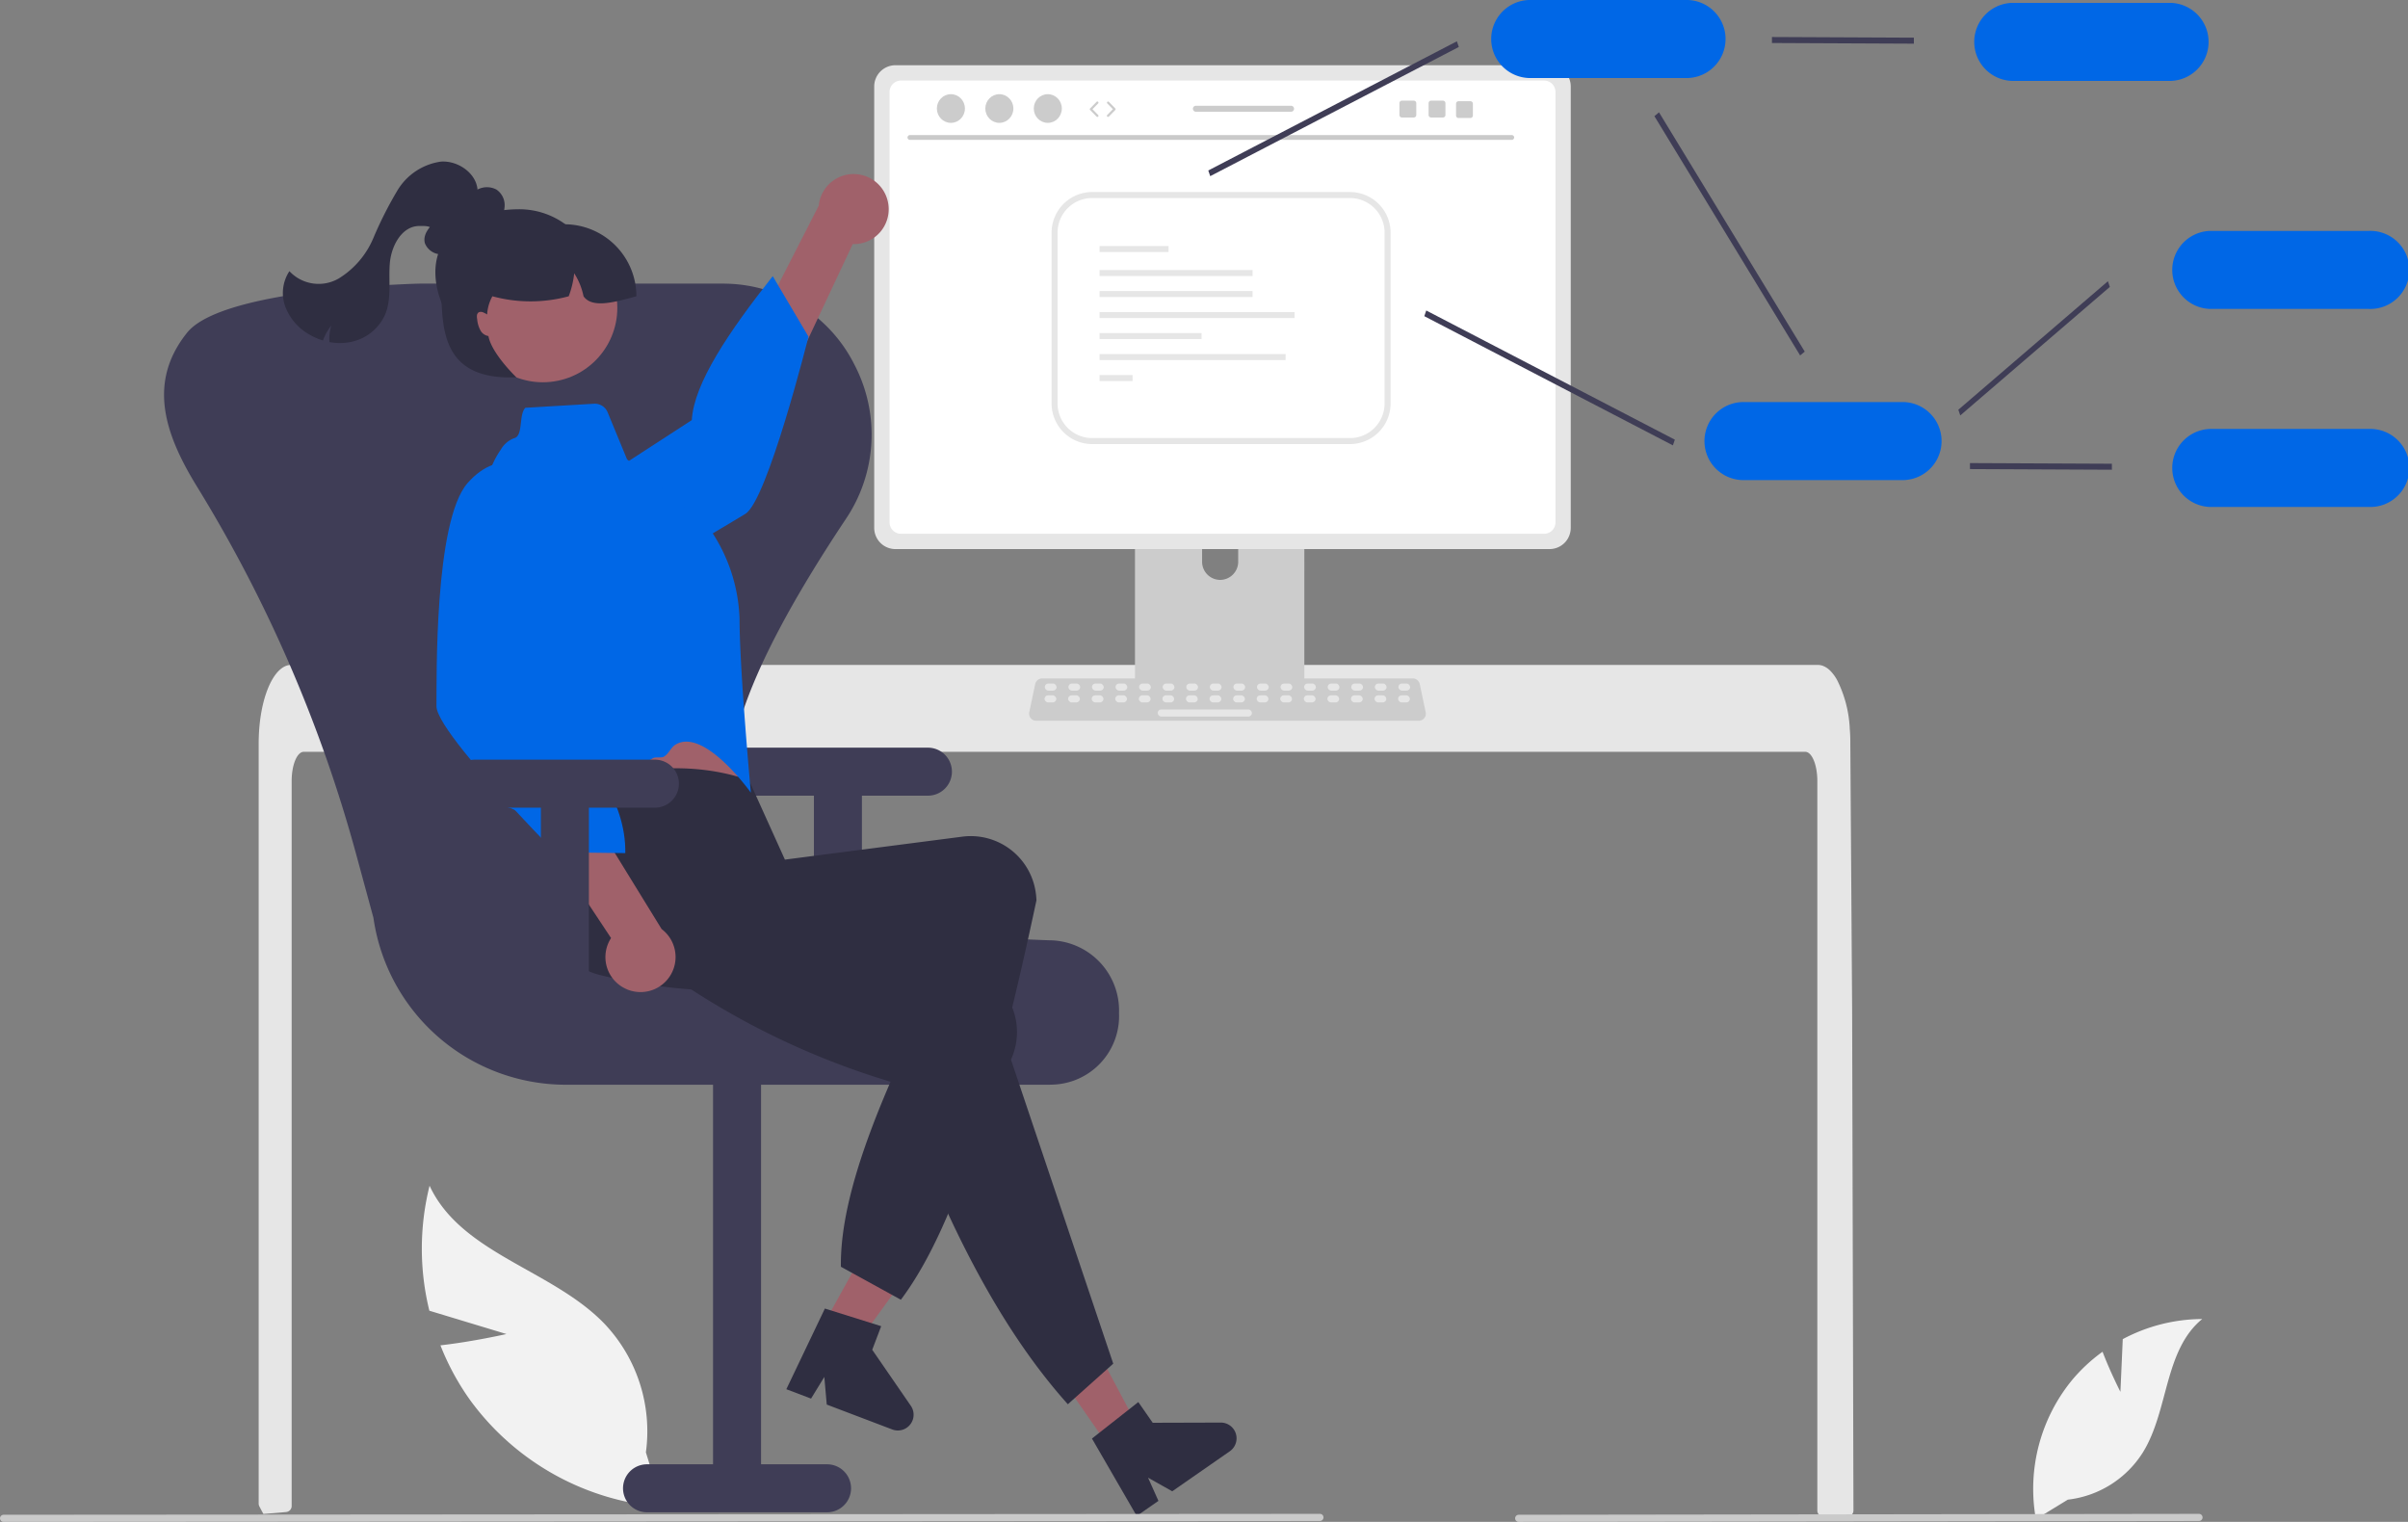 <svg xmlns="http://www.w3.org/2000/svg" width="246.788" height="155.96" viewBox="0 0 246.788 155.96">
  <rect x="0" y="0" width="246.788" height="155.96" fill="#808080" stroke="none"/>
  <g id="undraw_software-engineer_xv60" transform="translate(0)">
    <path id="Path_6378" data-name="Path 6378" d="M686.625,447.056l.24-5.4a17.455,17.455,0,0,1,8.141-2.061c-3.91,3.2-3.421,9.359-6.072,13.658a10.5,10.5,0,0,1-7.7,4.852l-3.272,2a17.592,17.592,0,0,1,3.708-14.256,16.992,16.992,0,0,1,3.123-2.9C685.578,445.012,686.625,447.056,686.625,447.056Z" transform="translate(-469.31 -304.425)" fill="#f2f2f2"/>
    <path id="Path_6379" data-name="Path 6379" d="M149.283,410.379l-7.9-2.391a26.619,26.619,0,0,1,.021-12.808c3.252,6.983,12.543,8.581,17.9,14.118a16.012,16.012,0,0,1,4.27,13.205l1.728,5.59a26.83,26.83,0,0,1-19.672-10.849,25.917,25.917,0,0,1-3.112-5.708c3.349-.38,6.763-1.157,6.763-1.157Z" transform="translate(-97.379 -273.67)" fill="#f2f2f2"/>
    <path id="Path_6380" data-name="Path 6380" d="M249.658,308.271a.627.627,0,0,1-.181.437.611.611,0,0,1-.434.178h-2.472a.613.613,0,0,1-.615-.611V233.51c0-1.648-.553-2.986-1.233-2.989H90.831c-.683,0-1.233,1.341-1.236,2.989v74.3a.617.617,0,0,1-.557.612c-.5.049-1,.092-1.491.132-.012,0-.025,0-.037,0-.271.025-.541.043-.812.065h0c-.141-.255-.277-.517-.415-.778a.642.642,0,0,1-.068-.286V229.633c0-.455.018-.913.049-1.365a17.479,17.479,0,0,1,.231-1.851c.52-2.857,1.694-4.791,3.029-4.8H246.03a1.439,1.439,0,0,1,.566.12,2.205,2.205,0,0,1,.7.489,4.325,4.325,0,0,1,.686.938,12.343,12.343,0,0,1,1.295,4.9c0,.018,0,.037,0,.055.043.5.065,1.005.061,1.513l.043,6.589.028,3.93.083,12.33.031,4.379Z" transform="translate(-59.704 -153.476)" fill="#e6e6e6"/>
    <path id="Path_6381" data-name="Path 6381" d="M394.82,147.486H379.137a.837.837,0,0,0-.836.838V173.1h17.357V148.324a.837.837,0,0,0-.837-.838h0Zm-7.789,14.077a1.861,1.861,0,0,1-1.852-1.852v-2.858a1.852,1.852,0,1,1,3.7,0v2.858A1.861,1.861,0,0,1,387.031,161.563Z" transform="translate(-261.98 -102.137)" fill="#ccc"/>
    <path id="Path_6382" data-name="Path 6382" d="M378.126,228.207v2.39a.468.468,0,0,0,.467.467h16.53a.47.47,0,0,0,.467-.467v-2.39Z" transform="translate(-261.859 -158.038)" fill="#3f3d56"/>
    <path id="Path_6383" data-name="Path 6383" d="M360.6,21.742h-67.04a2.176,2.176,0,0,0-2.173,2.173V69.153a2.175,2.175,0,0,0,2.173,2.173H360.6a2.175,2.175,0,0,0,2.173-2.173V23.915a2.176,2.176,0,0,0-2.173-2.173Z" transform="translate(-201.792 -15.057)" fill="#e6e6e6"/>
    <path id="Path_6384" data-name="Path 6384" d="M363.579,26.846h-65.92A1.165,1.165,0,0,0,296.5,28.01V72.128a1.164,1.164,0,0,0,1.162,1.162h65.92a1.164,1.164,0,0,0,1.162-1.162V28.01a1.165,1.165,0,0,0-1.162-1.164Z" transform="translate(-205.329 -18.591)" fill="#fff"/>
    <path id="Path_6385" data-name="Path 6385" d="M382.95,230.447H343.731a.721.721,0,0,1-.706-.87l.609-2.89a.725.725,0,0,1,.706-.573h38a.725.725,0,0,1,.706.573l.609,2.89a.722.722,0,0,1-.706.87Z" transform="translate(-237.54 -156.588)" fill="#ccc"/>
    <rect id="Rectangle_3160" data-name="Rectangle 3160" width="1.208" height="0.725" rx="0.362" transform="translate(107.078 70.046)" fill="#e6e6e6"/>
    <rect id="Rectangle_3161" data-name="Rectangle 3161" width="1.208" height="0.725" rx="0.362" transform="translate(109.494 70.046)" fill="#e6e6e6"/>
    <rect id="Rectangle_3162" data-name="Rectangle 3162" width="1.208" height="0.725" rx="0.362" transform="translate(111.909 70.046)" fill="#e6e6e6"/>
    <rect id="Rectangle_3163" data-name="Rectangle 3163" width="1.208" height="0.725" rx="0.362" transform="translate(114.325 70.046)" fill="#e6e6e6"/>
    <rect id="Rectangle_3164" data-name="Rectangle 3164" width="1.208" height="0.725" rx="0.362" transform="translate(116.741 70.046)" fill="#e6e6e6"/>
    <rect id="Rectangle_3165" data-name="Rectangle 3165" width="1.208" height="0.725" rx="0.362" transform="translate(119.157 70.046)" fill="#e6e6e6"/>
    <rect id="Rectangle_3166" data-name="Rectangle 3166" width="1.208" height="0.725" rx="0.362" transform="translate(121.573 70.046)" fill="#e6e6e6"/>
    <rect id="Rectangle_3167" data-name="Rectangle 3167" width="1.208" height="0.725" rx="0.362" transform="translate(123.988 70.046)" fill="#e6e6e6"/>
    <rect id="Rectangle_3168" data-name="Rectangle 3168" width="1.208" height="0.725" rx="0.362" transform="translate(126.404 70.046)" fill="#e6e6e6"/>
    <rect id="Rectangle_3169" data-name="Rectangle 3169" width="1.208" height="0.725" rx="0.362" transform="translate(128.82 70.046)" fill="#e6e6e6"/>
    <rect id="Rectangle_3170" data-name="Rectangle 3170" width="1.208" height="0.725" rx="0.362" transform="translate(131.236 70.046)" fill="#e6e6e6"/>
    <rect id="Rectangle_3171" data-name="Rectangle 3171" width="1.208" height="0.725" rx="0.362" transform="translate(133.652 70.046)" fill="#e6e6e6"/>
    <rect id="Rectangle_3172" data-name="Rectangle 3172" width="1.208" height="0.725" rx="0.362" transform="translate(136.067 70.046)" fill="#e6e6e6"/>
    <rect id="Rectangle_3173" data-name="Rectangle 3173" width="1.208" height="0.725" rx="0.362" transform="translate(138.483 70.046)" fill="#e6e6e6"/>
    <rect id="Rectangle_3174" data-name="Rectangle 3174" width="1.208" height="0.725" rx="0.362" transform="translate(140.899 70.046)" fill="#e6e6e6"/>
    <rect id="Rectangle_3175" data-name="Rectangle 3175" width="1.208" height="0.725" rx="0.362" transform="translate(143.315 70.046)" fill="#e6e6e6"/>
    <rect id="Rectangle_3176" data-name="Rectangle 3176" width="1.208" height="0.725" rx="0.362" transform="translate(107.049 71.254)" fill="#e6e6e6"/>
    <rect id="Rectangle_3177" data-name="Rectangle 3177" width="1.208" height="0.725" rx="0.362" transform="translate(109.465 71.254)" fill="#e6e6e6"/>
    <rect id="Rectangle_3178" data-name="Rectangle 3178" width="1.208" height="0.725" rx="0.362" transform="translate(111.881 71.254)" fill="#e6e6e6"/>
    <rect id="Rectangle_3179" data-name="Rectangle 3179" width="1.208" height="0.725" rx="0.362" transform="translate(114.296 71.254)" fill="#e6e6e6"/>
    <rect id="Rectangle_3180" data-name="Rectangle 3180" width="1.208" height="0.725" rx="0.362" transform="translate(116.712 71.254)" fill="#e6e6e6"/>
    <rect id="Rectangle_3181" data-name="Rectangle 3181" width="1.208" height="0.725" rx="0.362" transform="translate(119.128 71.254)" fill="#e6e6e6"/>
    <rect id="Rectangle_3182" data-name="Rectangle 3182" width="1.208" height="0.725" rx="0.362" transform="translate(121.544 71.254)" fill="#e6e6e6"/>
    <rect id="Rectangle_3183" data-name="Rectangle 3183" width="1.208" height="0.725" rx="0.362" transform="translate(123.96 71.254)" fill="#e6e6e6"/>
    <rect id="Rectangle_3184" data-name="Rectangle 3184" width="1.208" height="0.725" rx="0.362" transform="translate(126.376 71.254)" fill="#e6e6e6"/>
    <rect id="Rectangle_3185" data-name="Rectangle 3185" width="1.208" height="0.725" rx="0.362" transform="translate(128.791 71.254)" fill="#e6e6e6"/>
    <rect id="Rectangle_3186" data-name="Rectangle 3186" width="1.208" height="0.725" rx="0.362" transform="translate(131.207 71.254)" fill="#e6e6e6"/>
    <rect id="Rectangle_3187" data-name="Rectangle 3187" width="1.208" height="0.725" rx="0.362" transform="translate(133.623 71.254)" fill="#e6e6e6"/>
    <rect id="Rectangle_3188" data-name="Rectangle 3188" width="1.208" height="0.725" rx="0.362" transform="translate(136.039 71.254)" fill="#e6e6e6"/>
    <rect id="Rectangle_3189" data-name="Rectangle 3189" width="1.208" height="0.725" rx="0.362" transform="translate(138.455 71.254)" fill="#e6e6e6"/>
    <rect id="Rectangle_3190" data-name="Rectangle 3190" width="1.208" height="0.725" rx="0.362" transform="translate(140.871 71.254)" fill="#e6e6e6"/>
    <rect id="Rectangle_3191" data-name="Rectangle 3191" width="1.208" height="0.725" rx="0.362" transform="translate(143.286 71.254)" fill="#e6e6e6"/>
    <rect id="Rectangle_3192" data-name="Rectangle 3192" width="9.663" height="0.725" rx="0.362" transform="translate(118.645 72.704)" fill="#e6e6e6"/>
    <path id="Path_6386" data-name="Path 6386" d="M364.426,45.509H302.745a.245.245,0,0,1,0-.491h61.681a.245.245,0,0,1,0,.491Z" transform="translate(-209.49 -31.176)" fill="#cacaca"/>
    <ellipse id="Ellipse_944" data-name="Ellipse 944" cx="1.438" cy="1.47" rx="1.438" ry="1.47" transform="translate(96.016 9.651)" fill="#ccc"/>
    <ellipse id="Ellipse_945" data-name="Ellipse 945" cx="1.438" cy="1.47" rx="1.438" ry="1.47" transform="translate(100.982 9.651)" fill="#ccc"/>
    <ellipse id="Ellipse_946" data-name="Ellipse 946" cx="1.438" cy="1.47" rx="1.438" ry="1.47" transform="translate(105.948 9.651)" fill="#ccc"/>
    <path id="Path_6387" data-name="Path 6387" d="M402.932,27.585l-.2-.582L428.21,13.765l.2.582Z" transform="translate(-278.9 -9.533)" fill="#3f3d56"/>
    <path id="Path_6388" data-name="Path 6388" d="M652.932,107.478l-.2-.582,15.33-13.171.2.582Z" transform="translate(-452.03 -64.906)" fill="#3f3d56"/>
    <path id="Path_6389" data-name="Path 6389" d="M500.21,117.3,474.733,104.06l.2-.582,25.477,13.238Z" transform="translate(-328.761 -71.66)" fill="#3f3d56"/>
    <path id="Path_6390" data-name="Path 6390" d="M566.367,62.351,551.431,37.83l.472-.394,14.936,24.52Z" transform="translate(-381.876 -25.925)" fill="#3f3d56"/>
    <path id="Path_6391" data-name="Path 6391" d="M605.153,13.018l-14.546-.067v-.615l14.546.067Z" transform="translate(-409.006 -8.543)" fill="#3f3d56"/>
    <path id="Path_6392" data-name="Path 6392" d="M677.9,8.954h-16.3a4,4,0,0,1,0-7.995h16.3a4,4,0,0,1,0,7.995Z" transform="translate(-455.408 -0.664)" fill="#0067e6"/>
    <path id="Path_6393" data-name="Path 6393" d="M743.9,84.954h-16.3a4,4,0,0,1,0-7.995h16.3a4,4,0,1,1,0,7.995Z" transform="translate(-501.114 -53.296)" fill="#0067e6"/>
    <path id="Path_6394" data-name="Path 6394" d="M671.153,155.018l-14.546-.067v-.615l14.546.067Z" transform="translate(-454.713 -106.881)" fill="#3f3d56"/>
    <path id="Path_6395" data-name="Path 6395" d="M743.9,150.954h-16.3a4,4,0,0,1,0-7.995h16.3a4,4,0,1,1,0,7.995Z" transform="translate(-501.114 -99.002)" fill="#0067e6"/>
    <path id="Path_6396" data-name="Path 6396" d="M588.9,141.995h-16.3a4,4,0,1,1,0-7.995h16.3a4,4,0,0,1,0,7.995Z" transform="translate(-393.774 -92.797)" fill="#0067e6"/>
    <path id="Path_6397" data-name="Path 6397" d="M516.9,7.995h-16.3a4,4,0,0,1,0-7.995h16.3a4,4,0,0,1,0,7.995Z" transform="translate(-343.912)" fill="#0067e6"/>
    <path id="Path_6398" data-name="Path 6398" d="M262.192,249.18H243.743a2.46,2.46,0,0,0,0,4.92h6.765v19.064h4.92V254.1h6.765a2.46,2.46,0,1,0,0-4.92Z" transform="translate(-167.093 -172.562)" fill="#3f3d56"/>
    <path id="Path_6399" data-name="Path 6399" d="M145.15,176.615H95.8a19.926,19.926,0,0,1-19.653-17.107L74.4,153.083a144.232,144.232,0,0,0-16.352-37.79c-3.3-5.367-5.005-10.562-1.142-15.563l.1-.126c3.1-4.033,18.521-4.906,23.549-5.076q.3-.01.6-.01h30.692q.3,0,.6.01a15.019,15.019,0,0,1,12.987,8.278,15.476,15.476,0,0,1-.878,15.844c-10.781,16.2-14.082,26.35-10.7,32.927,3.269,6.361,13.289,9.613,31.535,10.235a7.2,7.2,0,0,1,7.169,7.462,7.025,7.025,0,0,1-6.935,7.333q-.233.01-.47.01Z" transform="translate(-37.875 -65.455)" fill="#3f3d56"/>
    <path id="Path_6400" data-name="Path 6400" d="M210.123,399.447h18.449a2.46,2.46,0,1,0,0-4.92h-6.765v-41.51h-4.92v41.51h-6.765a2.46,2.46,0,1,0,0,4.92Z" transform="translate(-143.81 -244.471)" fill="#3f3d56"/>
    <path id="Path_6401" data-name="Path 6401" d="M269.969,421.542l3.178,1.726,8.413-11.632-4.691-2.548Z" transform="translate(-186.958 -283.301)" fill="#a0616a"/>
    <path id="Path_6402" data-name="Path 6402" d="M266.037,436.111l5.77,1.807-.918,2.417,3.956,5.742a1.615,1.615,0,0,1-1.9,2.426l-6.717-2.552-.249-2.831-1.36,2.219-2.532-.962Z" transform="translate(-181.497 -302.015)" fill="#2f2e41"/>
    <path id="Path_6403" data-name="Path 6403" d="M251.618,61.1a3.571,3.571,0,0,1-3.647,4.085L235.717,91.261,231.874,85.9l12.614-24.654a3.591,3.591,0,0,1,7.13-.144h0Z" transform="translate(-160.577 -40.172)" fill="#a0616a"/>
    <path id="Path_6404" data-name="Path 6404" d="M163.826,120.1s-.328,4.555,4.823,5.448,18.922-7.815,21.184-9.152,6.476-18.16,6.476-18.16l-3.665-6.2c-4.525,5.724-8.079,11-8.295,14.75L163.826,120.1Z" transform="translate(-113.449 -63.735)" fill="#0067e6"/>
    <path id="Path_6405" data-name="Path 6405" d="M183.175,226.913l1.113,4.78s.011,4.408.792,5.22,17.82-.815,17.82-.815a60.948,60.948,0,0,1-1.783-12.477Z" transform="translate(-126.852 -154.862)" fill="#a0616a"/>
    <path id="Path_6406" data-name="Path 6406" d="M219.221,310.508l-6.15-3.382c-.117-8,4.7-18.831,10.4-30.174-12.768,2.2-24.813,2.9-35.231.243a6.734,6.734,0,0,1-4.816-8.135q.061-.253.141-.5c1.247-3.8-1.549-6.189,1.023-10.373,6.763-2.31,13.189-2.962,19.064-.922l3.681,8.139,18.247-2.361a6.728,6.728,0,0,1,7.479,5.882l.006.05q.037.3.048.6c-3.69,17.3-7.827,32.86-13.9,40.937Z" transform="translate(-126.89 -177.313)" fill="#2f2e41"/>
    <path id="Path_6407" data-name="Path 6407" d="M165.889,134.964l7.029-.415a1.427,1.427,0,0,1,1.4.88l1.986,4.816,8.256,6.824a17.118,17.118,0,0,1,3.276,9.532c.008,5.372,1.16,17.806,1.16,17.806s-4.771-6.715-7.715-4.929c-.5.3-.677.925-1.2,1.239-.262.157-.866,0-1.131.161-4.057,2.409-8.289,4.762-8.684,4.349-.776-.81-1.718-4.95-1.718-4.95l-6.434-23.641a8.756,8.756,0,0,1,1.245-7.368,2.646,2.646,0,0,1,1.358-1.182c.983-.209.46-2.412,1.17-3.123Z" transform="translate(-112.042 -93.176)" fill="#0067e6"/>
    <path id="Path_6408" data-name="Path 6408" d="M351.27,448.952l2.967-2.063-6.722-12.682-4.379,3.045Z" transform="translate(-237.628 -300.696)" fill="#a0616a"/>
    <path id="Path_6409" data-name="Path 6409" d="M245.305,322.116l-4.65,4.157c-7.394-8.239-12.984-19.794-17.721-32.917A79.271,79.271,0,0,1,192.991,276.9c-2.772-2.346-4.85-5.359-2.486-8.216q.166-.2.346-.388c2.791-2.869,9.87-2.322,14.016-4.95l9.262,9.9-.583,2.654,17.4,5.893a6.719,6.719,0,0,1,4.119,8.563l-.018.051q-.1.283-.219.557l10.481,31.154Z" transform="translate(-131.215 -182.37)" fill="#2f2e41"/>
    <path id="Path_6410" data-name="Path 6410" d="M363.963,471.016l4.75-3.74,1.476,2.123,6.973-.021a1.615,1.615,0,0,1,.927,2.941l-5.9,4.1-2.477-1.393,1.063,2.376-2.224,1.546-4.588-7.933Z" transform="translate(-252.051 -323.597)" fill="#2f2e41"/>
    <path id="Path_6411" data-name="Path 6411" d="M169.443,262.662a3.571,3.571,0,0,1-1.6-5.238l-15.913-24.015,6.576-.5L173.023,256.5a3.591,3.591,0,0,1-3.58,6.167h0Z" transform="translate(-105.217 -161.294)" fill="#a0616a"/>
    <path id="Path_6412" data-name="Path 6412" d="M155.821,154.851s-3.721-2.647-7.161,1.291S145.508,176.37,145.476,179c-.01.823,1.178,2.6,2.814,4.648.735.921,1.56,1.9,2.408,2.867.491.561.068,1.73.561,2.276s1.9.463,2.361.966c2.212,2.391,4.009,4.211,4.009,4.211l7.2.089c.081-5.353-3.585-10.132-8.295-14.75l-.715-24.452Z" transform="translate(-100.744 -106.634)" fill="#0067e6"/>
    <path id="Path_6413" data-name="Path 6413" d="M145.784,68.12a5.293,5.293,0,0,1-2.231,1.121,1.815,1.815,0,0,1-2.036-1.089c-.281-.989.611-1.889,1.414-2.532l2.545-2.038a6.153,6.153,0,0,1,1.56-1.009,2.079,2.079,0,0,1,1.8.06,1.933,1.933,0,0,1,.85,1.683,3.593,3.593,0,0,1-.63,1.844,6.484,6.484,0,0,1-4.21,2.862" transform="translate(-97.966 -43.212)" fill="#2f2e41"/>
    <path id="Path_6414" data-name="Path 6414" d="M171.192,253.18H152.743a2.46,2.46,0,1,0,0,4.92h6.765v19.064h4.92V258.1h6.765a2.46,2.46,0,1,0,0-4.92Z" transform="translate(-104.074 -175.332)" fill="#3f3d56"/>
    <path id="Path_6415" data-name="Path 6415" d="M114.241,57.026c.074-1.844-1.891-3.3-3.733-3.189a6.205,6.205,0,0,0-4.469,2.933,39.742,39.742,0,0,0-2.494,4.933,8.915,8.915,0,0,1-3.552,4.123,4.1,4.1,0,0,1-5.039-.757,4.061,4.061,0,0,0-.417,3.648,5.562,5.562,0,0,0,2.441,2.832,6.4,6.4,0,0,0,1.413.621,5.755,5.755,0,0,1,.851-1.53,4.751,4.751,0,0,0-.183,1.693,5.654,5.654,0,0,0,2.3-.036,4.9,4.9,0,0,0,3.4-2.774c.691-1.635.339-3.5.487-5.268s1.212-3.789,2.987-3.817c1.352-.022,1.173.089,2.029,1.135" transform="translate(-65.293 -37.279)" fill="#2f2e41"/>
    <path id="Path_6416" data-name="Path 6416" d="M161.715,77.736a8,8,0,0,1-7.994,7.995c-4.415,0-8.609-5.117-8.609-9.532s4.194-6.457,8.609-6.457A8,8,0,0,1,161.715,77.736Z" transform="translate(-100.492 -48.298)" fill="#2f2e41"/>
    <circle id="Ellipse_947" data-name="Ellipse 947" cx="7.627" cy="7.627" r="7.627" transform="translate(46.638 25.603) rotate(-11.564)" fill="#a0616a"/>
    <path id="Path_6417" data-name="Path 6417" d="M167.1,82.121c-2.258.616-4.537,1.263-5.418,0a6.943,6.943,0,0,0-.956-2.355,9.535,9.535,0,0,1-.563,2.355,14.913,14.913,0,0,1-7.822,0,4.367,4.367,0,0,0-.538,1.863,2.629,2.629,0,0,0-.357-.188.59.59,0,0,0-.486-.043.42.42,0,0,0-.2.311,1.16,1.16,0,0,0,.018.384,2.922,2.922,0,0,0,.384,1.248,1.138,1.138,0,0,0,.772.5c.32,1.8,2.866,4.231,2.866,4.231-7.687.307-7.687-4.907-7.687-9.839l.922-1.845h3.075v-4h8.609a7.381,7.381,0,0,1,7.38,7.38Z" transform="translate(-101.877 -51.76)" fill="#2f2e41"/>
    <path id="Path_6418" data-name="Path 6418" d="M135.276,505.262.368,505.356a.366.366,0,0,1,0-.732h0l134.907-.094a.366.366,0,0,1,0,.732Z" transform="translate(0 -349.396)" fill="#cacaca"/>
    <path id="Path_6419" data-name="Path 6419" d="M575.09,505.262l-69.721.095a.366.366,0,0,1,0-.732h0l69.721-.094a.366.366,0,0,1,0,.732Z" transform="translate(-349.722 -349.396)" fill="#cacaca"/>
    <path id="Path_6420" data-name="Path 6420" d="M381.085,89.829H354.656A4.163,4.163,0,0,1,350.5,85.67V68.158A4.163,4.163,0,0,1,354.656,64h26.429a4.163,4.163,0,0,1,4.158,4.158V85.67a4.163,4.163,0,0,1-4.158,4.158ZM354.656,64.615a3.547,3.547,0,0,0-3.543,3.543V85.67a3.547,3.547,0,0,0,3.543,3.543h26.429a3.547,3.547,0,0,0,3.543-3.543V68.158a3.547,3.547,0,0,0-3.543-3.543H354.656Z" transform="translate(-242.726 -44.321)" fill="#e6e6e6"/>
    <rect id="Rectangle_3193" data-name="Rectangle 3193" width="7.069" height="0.615" transform="translate(112.691 25.213)" fill="#e6e6e6"/>
    <rect id="Rectangle_3194" data-name="Rectangle 3194" width="15.682" height="0.615" transform="translate(112.691 27.673)" fill="#e6e6e6"/>
    <rect id="Rectangle_3195" data-name="Rectangle 3195" width="15.682" height="0.615" transform="translate(112.691 29.826)" fill="#e6e6e6"/>
    <rect id="Rectangle_3196" data-name="Rectangle 3196" width="19.986" height="0.615" transform="translate(112.691 31.978)" fill="#e6e6e6"/>
    <rect id="Rectangle_3197" data-name="Rectangle 3197" width="10.454" height="0.615" transform="translate(112.691 34.13)" fill="#e6e6e6"/>
    <rect id="Rectangle_3198" data-name="Rectangle 3198" width="19.064" height="0.615" transform="translate(112.691 36.283)" fill="#e6e6e6"/>
    <rect id="Rectangle_3199" data-name="Rectangle 3199" width="3.382" height="0.615" transform="translate(112.691 38.435)" fill="#e6e6e6"/>
    <path id="Path_6421" data-name="Path 6421" d="M364.012,35.42a.115.115,0,0,1-.082-.035l-.656-.671a.115.115,0,0,1,0-.161l.656-.671a.115.115,0,1,1,.164.161l-.577.59.577.59a.115.115,0,0,1-.082.2Z" transform="translate(-251.551 -23.441)" fill="#ccc"/>
    <path id="Path_6422" data-name="Path 6422" d="M369.075,35.419a.115.115,0,0,1-.082-.2l.577-.59-.577-.59a.115.115,0,0,1,.164-.161l.656.671a.115.115,0,0,1,0,.161l-.656.671a.115.115,0,0,1-.082.035Z" transform="translate(-255.512 -23.44)" fill="#ccc"/>
    <path id="Path_6423" data-name="Path 6423" d="M477.643,33.545h-1.22a.252.252,0,0,0-.252.252v1.221a.252.252,0,0,0,.252.252h1.22a.253.253,0,0,0,.253-.252V33.8A.253.253,0,0,0,477.643,33.545Z" transform="translate(-329.758 -23.23)" fill="#ccc"/>
    <path id="Path_6424" data-name="Path 6424" d="M467.92,33.545H466.7a.252.252,0,0,0-.252.252v1.221a.252.252,0,0,0,.252.252h1.22a.253.253,0,0,0,.253-.252V33.8A.253.253,0,0,0,467.92,33.545Z" transform="translate(-323.024 -23.23)" fill="#ccc"/>
    <path id="Path_6425" data-name="Path 6425" d="M486.8,33.732h-1.22a.252.252,0,0,0-.252.252V35.2a.252.252,0,0,0,.252.252h1.22a.253.253,0,0,0,.253-.252V33.984A.253.253,0,0,0,486.8,33.732Z" transform="translate(-336.102 -23.36)" fill="#ccc"/>
    <path id="Path_6426" data-name="Path 6426" d="M407.665,35.243h-9.751a.307.307,0,1,0,0,.614h9.751a.307.307,0,1,0,0-.614Z" transform="translate(-275.35 -24.406)" fill="#ccc"/>
  </g>
</svg>
